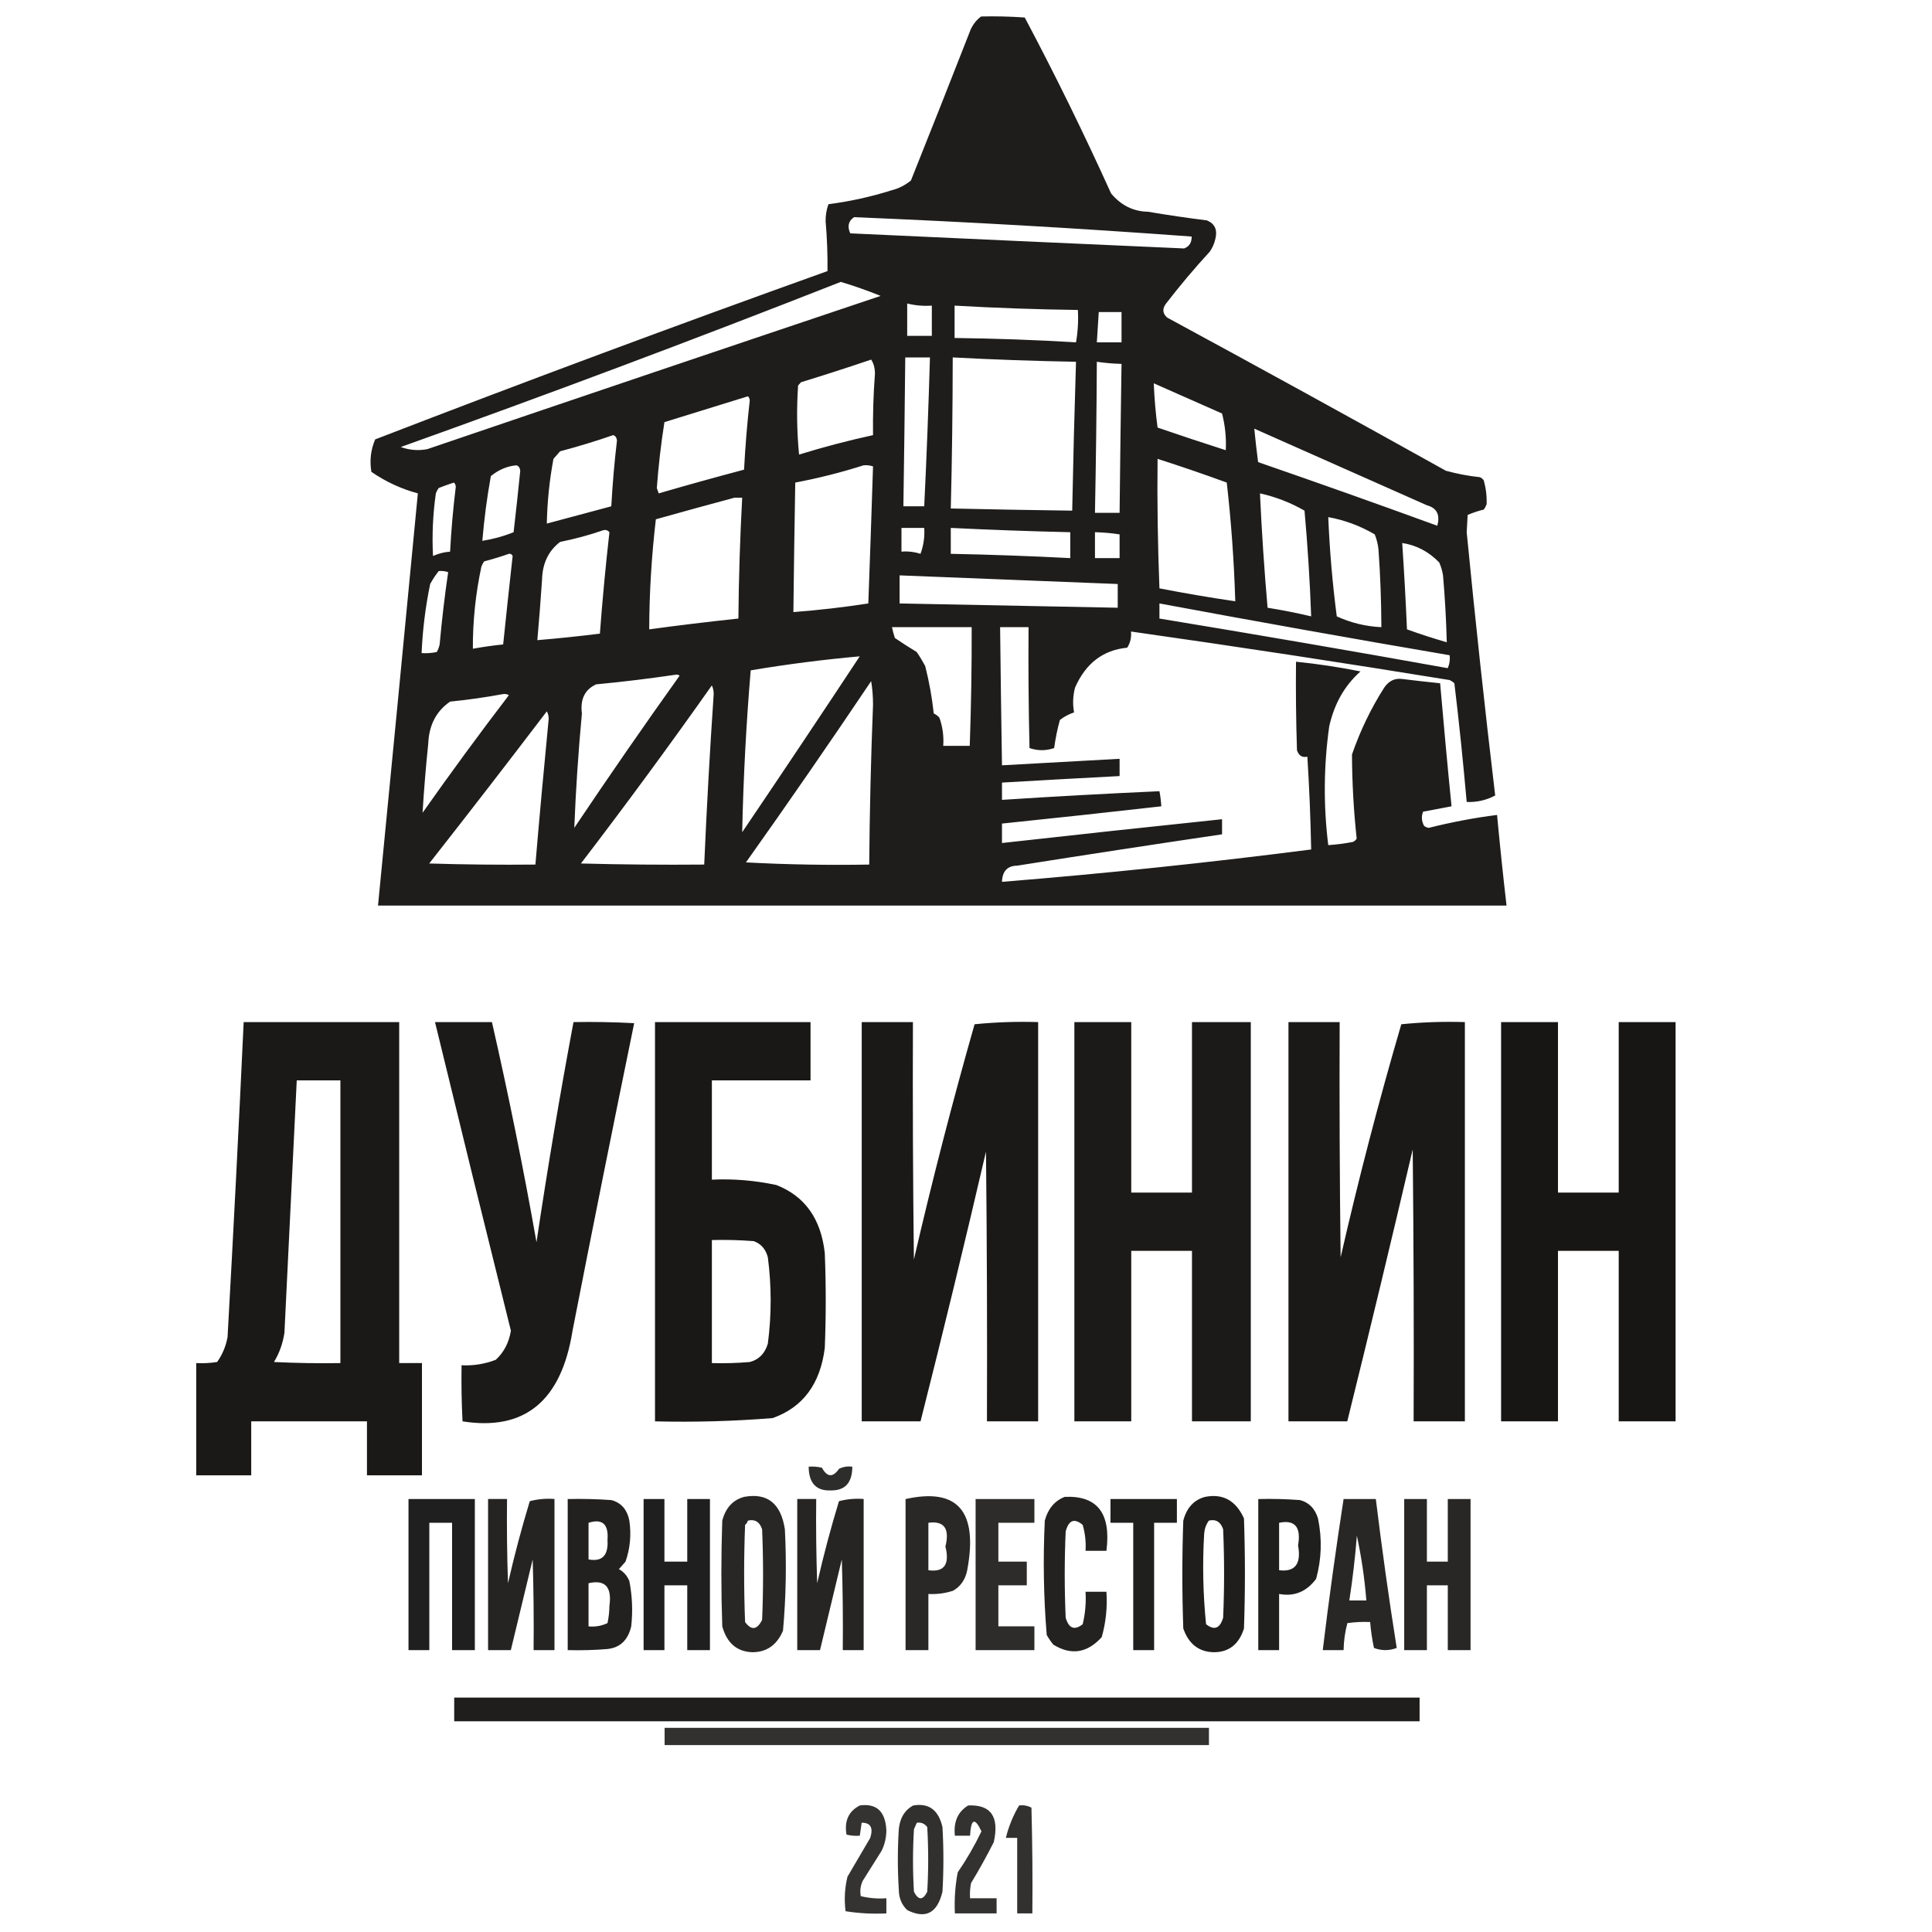 <?xml version="1.0" encoding="UTF-8"?> <svg xmlns="http://www.w3.org/2000/svg" width="32" height="32" viewBox="0 0 32 32" fill="none"><g clip-path="url(#clip0_1_99)"><path opacity="0.947" fill-rule="evenodd" clip-rule="evenodd" d="M16.251 0.273C16.492 0.267 16.733 0.273 16.973 0.29C17.478 1.241 17.954 2.212 18.403 3.204C18.567 3.401 18.772 3.503 19.015 3.507C19.339 3.562 19.664 3.61 19.989 3.65C20.12 3.703 20.167 3.805 20.131 3.954C20.113 4.034 20.082 4.105 20.037 4.169C19.784 4.444 19.543 4.73 19.314 5.027C19.249 5.111 19.254 5.189 19.33 5.259C20.873 6.095 22.412 6.941 23.948 7.797C24.134 7.848 24.322 7.884 24.513 7.904C24.538 7.915 24.559 7.933 24.576 7.957C24.612 8.087 24.628 8.218 24.623 8.351C24.611 8.383 24.596 8.413 24.576 8.44C24.484 8.462 24.395 8.492 24.309 8.529C24.304 8.625 24.299 8.72 24.293 8.815C24.435 10.272 24.592 11.725 24.765 13.176C24.617 13.254 24.46 13.29 24.293 13.283C24.235 12.627 24.168 11.972 24.089 11.317C24.066 11.295 24.039 11.277 24.011 11.264C22.253 10.978 20.494 10.71 18.733 10.46C18.742 10.559 18.721 10.648 18.67 10.728C18.271 10.766 17.983 10.986 17.806 11.389C17.77 11.528 17.765 11.665 17.79 11.8C17.706 11.827 17.627 11.869 17.555 11.925C17.513 12.076 17.482 12.232 17.46 12.39C17.324 12.437 17.188 12.437 17.052 12.39C17.036 11.723 17.031 11.056 17.036 10.388C16.879 10.388 16.722 10.388 16.565 10.388C16.573 11.151 16.584 11.913 16.596 12.676C17.246 12.64 17.895 12.604 18.544 12.568C18.544 12.664 18.544 12.759 18.544 12.854C17.895 12.888 17.246 12.924 16.596 12.962C16.596 13.057 16.596 13.152 16.596 13.248C17.465 13.192 18.334 13.144 19.204 13.105C19.22 13.187 19.23 13.271 19.235 13.355C18.356 13.455 17.477 13.55 16.596 13.641C16.596 13.748 16.596 13.855 16.596 13.963C17.811 13.827 19.026 13.696 20.241 13.569C20.241 13.653 20.241 13.736 20.241 13.819C19.109 13.986 17.978 14.159 16.848 14.338C16.686 14.34 16.602 14.429 16.596 14.606C18.307 14.468 20.014 14.289 21.717 14.07C21.707 13.557 21.686 13.044 21.654 12.533C21.568 12.552 21.511 12.516 21.482 12.425C21.466 11.937 21.461 11.449 21.466 10.96C21.824 10.996 22.18 11.05 22.534 11.121C22.271 11.354 22.099 11.658 22.016 12.032C21.924 12.686 21.919 13.342 22 13.998C22.137 13.989 22.273 13.971 22.408 13.945C22.434 13.934 22.455 13.916 22.471 13.891C22.421 13.428 22.395 12.964 22.393 12.497C22.53 12.101 22.708 11.732 22.927 11.389C23.002 11.278 23.102 11.23 23.225 11.246C23.434 11.272 23.644 11.296 23.853 11.317C23.912 11.997 23.974 12.676 24.042 13.355C23.885 13.384 23.728 13.414 23.571 13.444C23.54 13.521 23.545 13.598 23.586 13.677C23.609 13.697 23.635 13.708 23.665 13.712C24.039 13.618 24.416 13.546 24.796 13.498C24.843 13.999 24.895 14.499 24.953 14.999C18.722 14.999 12.492 14.999 6.261 14.999C6.483 12.724 6.703 10.448 6.921 8.172C6.646 8.098 6.389 7.979 6.151 7.815C6.12 7.627 6.141 7.449 6.214 7.278C8.702 6.317 11.199 5.388 13.706 4.49C13.709 4.216 13.699 3.942 13.675 3.668C13.673 3.568 13.689 3.473 13.722 3.382C14.077 3.337 14.427 3.259 14.774 3.15C14.889 3.12 14.994 3.067 15.088 2.989C15.421 2.157 15.751 1.323 16.078 0.487C16.121 0.397 16.178 0.325 16.251 0.273ZM14.146 3.597C16.012 3.674 17.876 3.781 19.738 3.918C19.739 4.018 19.698 4.084 19.612 4.115C17.77 4.034 15.927 3.95 14.083 3.865C14.031 3.75 14.052 3.66 14.146 3.597ZM13.926 4.669C14.148 4.735 14.368 4.813 14.586 4.901C12.084 5.741 9.581 6.587 7.078 7.439C6.928 7.468 6.782 7.456 6.638 7.404C9.082 6.53 11.511 5.619 13.926 4.669ZM15.026 5.027C15.159 5.06 15.295 5.072 15.434 5.062C15.434 5.229 15.434 5.396 15.434 5.563C15.298 5.563 15.162 5.563 15.026 5.563C15.026 5.384 15.026 5.205 15.026 5.027ZM15.811 5.062C16.491 5.101 17.172 5.125 17.853 5.134C17.863 5.314 17.853 5.493 17.822 5.67C17.153 5.63 16.483 5.606 15.811 5.598C15.811 5.42 15.811 5.241 15.811 5.062ZM18.199 5.169C18.324 5.169 18.45 5.169 18.576 5.169C18.576 5.336 18.576 5.503 18.576 5.67C18.439 5.67 18.303 5.67 18.167 5.67C18.178 5.503 18.188 5.336 18.199 5.169ZM14.994 5.92C15.13 5.92 15.267 5.92 15.403 5.92C15.379 6.743 15.348 7.565 15.308 8.386C15.193 8.386 15.078 8.386 14.963 8.386C14.975 7.564 14.986 6.742 14.994 5.92ZM15.78 5.92C16.459 5.956 17.14 5.98 17.822 5.992C17.796 6.814 17.775 7.636 17.759 8.458C17.089 8.449 16.418 8.437 15.748 8.422C15.769 7.588 15.779 6.754 15.78 5.92ZM14.429 5.956C14.47 6.017 14.491 6.095 14.492 6.188C14.466 6.527 14.456 6.867 14.46 7.207C14.049 7.297 13.64 7.404 13.235 7.529C13.198 7.148 13.193 6.767 13.219 6.385C13.235 6.367 13.251 6.349 13.267 6.331C13.659 6.211 14.046 6.086 14.429 5.956ZM18.167 5.992C18.303 6.012 18.439 6.024 18.576 6.027C18.563 6.849 18.553 7.672 18.544 8.494C18.408 8.494 18.272 8.494 18.136 8.494C18.152 7.66 18.163 6.826 18.167 5.992ZM19.11 6.349C19.486 6.515 19.863 6.682 20.241 6.849C20.292 7.048 20.313 7.25 20.303 7.457C19.926 7.336 19.549 7.211 19.173 7.082C19.141 6.84 19.12 6.596 19.11 6.349ZM12.387 6.564C12.406 6.578 12.417 6.602 12.418 6.635C12.375 7.015 12.344 7.396 12.324 7.779C11.852 7.904 11.38 8.035 10.91 8.172C10.9 8.142 10.889 8.112 10.879 8.083C10.906 7.716 10.948 7.353 11.005 6.992C11.469 6.849 11.93 6.706 12.387 6.564ZM20.775 7.1C21.727 7.522 22.68 7.945 23.634 8.369C23.798 8.413 23.856 8.526 23.806 8.708C22.82 8.348 21.83 7.997 20.838 7.654C20.814 7.47 20.793 7.286 20.775 7.1ZM10.156 7.207C10.192 7.217 10.213 7.247 10.219 7.296C10.176 7.658 10.145 8.022 10.125 8.386C9.769 8.482 9.413 8.577 9.057 8.672C9.064 8.311 9.101 7.953 9.167 7.6C9.203 7.558 9.24 7.517 9.277 7.475C9.576 7.396 9.87 7.306 10.156 7.207ZM19.173 7.6C19.557 7.723 19.939 7.854 20.319 7.993C20.393 8.644 20.44 9.3 20.46 9.959C20.04 9.898 19.621 9.826 19.204 9.745C19.176 9.03 19.165 8.316 19.173 7.6ZM8.554 7.707C8.59 7.718 8.611 7.747 8.617 7.797C8.583 8.136 8.546 8.476 8.507 8.815C8.339 8.883 8.166 8.93 7.989 8.958C8.019 8.597 8.066 8.24 8.13 7.886C8.259 7.78 8.401 7.72 8.554 7.707ZM14.303 7.707C14.357 7.702 14.409 7.708 14.46 7.725C14.436 8.48 14.41 9.236 14.382 9.995C13.971 10.059 13.557 10.106 13.141 10.138C13.149 9.423 13.159 8.708 13.172 7.993C13.557 7.92 13.934 7.825 14.303 7.707ZM7.517 7.993C7.537 8.008 7.548 8.032 7.549 8.065C7.505 8.421 7.474 8.778 7.455 9.137C7.357 9.144 7.263 9.168 7.172 9.209C7.154 8.863 7.17 8.517 7.219 8.172C7.231 8.139 7.247 8.109 7.266 8.083C7.353 8.049 7.436 8.019 7.517 7.993ZM20.869 8.172C21.128 8.229 21.374 8.324 21.607 8.458C21.659 9.041 21.696 9.624 21.717 10.209C21.478 10.152 21.237 10.105 20.995 10.066C20.94 9.436 20.898 8.805 20.869 8.172ZM12.167 8.243C12.209 8.243 12.251 8.243 12.293 8.243C12.257 8.91 12.236 9.577 12.23 10.245C11.736 10.298 11.244 10.357 10.753 10.424C10.755 9.816 10.792 9.208 10.863 8.601C11.3 8.478 11.735 8.359 12.167 8.243ZM22 8.565C22.27 8.614 22.527 8.709 22.77 8.851C22.802 8.93 22.823 9.014 22.832 9.101C22.863 9.53 22.878 9.959 22.88 10.388C22.623 10.376 22.377 10.317 22.141 10.209C22.07 9.665 22.023 9.117 22 8.565ZM14.931 8.744C15.057 8.744 15.183 8.744 15.308 8.744C15.318 8.893 15.297 9.036 15.246 9.173C15.143 9.14 15.039 9.128 14.931 9.137C14.931 9.006 14.931 8.875 14.931 8.744ZM15.748 8.744C16.407 8.776 17.067 8.8 17.727 8.815C17.727 8.958 17.727 9.101 17.727 9.244C17.068 9.21 16.409 9.186 15.748 9.173C15.748 9.03 15.748 8.887 15.748 8.744ZM9.999 8.78C10.036 8.772 10.068 8.784 10.094 8.815C10.031 9.373 9.978 9.934 9.936 10.495C9.592 10.538 9.246 10.574 8.9 10.603C8.929 10.27 8.956 9.936 8.978 9.602C8.984 9.332 9.084 9.124 9.277 8.976C9.525 8.926 9.766 8.861 9.999 8.78ZM18.136 8.815C18.273 8.818 18.409 8.83 18.544 8.851C18.544 8.982 18.544 9.113 18.544 9.244C18.408 9.244 18.272 9.244 18.136 9.244C18.136 9.101 18.136 8.958 18.136 8.815ZM23.225 8.994C23.46 9.029 23.664 9.137 23.838 9.316C23.868 9.383 23.889 9.455 23.901 9.53C23.933 9.9 23.954 10.269 23.963 10.638C23.742 10.574 23.522 10.503 23.304 10.424C23.283 9.946 23.257 9.47 23.225 8.994ZM8.429 9.173C8.456 9.168 8.477 9.18 8.491 9.209C8.437 9.696 8.384 10.185 8.334 10.674C8.166 10.691 7.998 10.715 7.832 10.745C7.83 10.289 7.877 9.836 7.973 9.387C7.985 9.355 8 9.325 8.02 9.298C8.161 9.261 8.298 9.219 8.429 9.173ZM7.266 9.459C7.32 9.453 7.372 9.459 7.423 9.477C7.365 9.872 7.318 10.271 7.282 10.674C7.272 10.719 7.256 10.761 7.235 10.799C7.152 10.817 7.068 10.823 6.983 10.817C7 10.43 7.047 10.049 7.125 9.673C7.167 9.596 7.214 9.525 7.266 9.459ZM14.9 9.53C16.104 9.578 17.309 9.626 18.513 9.673C18.513 9.804 18.513 9.935 18.513 10.066C17.309 10.043 16.104 10.019 14.9 9.995C14.9 9.84 14.9 9.685 14.9 9.53ZM19.204 9.995C20.805 10.293 22.407 10.579 24.011 10.853C24.02 10.928 24.009 10.999 23.979 11.067C22.389 10.781 20.797 10.508 19.204 10.245C19.204 10.162 19.204 10.078 19.204 9.995ZM14.774 10.388C15.214 10.388 15.654 10.388 16.094 10.388C16.096 11.044 16.085 11.699 16.062 12.354C15.916 12.354 15.769 12.354 15.623 12.354C15.634 12.193 15.613 12.038 15.56 11.889C15.534 11.857 15.502 11.833 15.466 11.818C15.437 11.551 15.39 11.289 15.324 11.031C15.281 10.951 15.234 10.873 15.183 10.799C15.059 10.724 14.939 10.647 14.822 10.567C14.802 10.508 14.787 10.448 14.774 10.388ZM12.293 13.784C12.312 12.888 12.359 11.994 12.434 11.103C13.034 11.002 13.636 10.925 14.24 10.871C13.595 11.848 12.946 12.819 12.293 13.784ZM11.193 11.175C11.216 11.17 11.237 11.176 11.256 11.192C10.663 12.022 10.082 12.862 9.512 13.712C9.537 13.08 9.579 12.449 9.638 11.818C9.608 11.582 9.686 11.421 9.874 11.335C10.319 11.293 10.759 11.239 11.193 11.175ZM14.429 11.282C14.45 11.406 14.46 11.537 14.46 11.675C14.425 12.556 14.404 13.438 14.397 14.32C13.716 14.332 13.036 14.32 12.355 14.284C13.059 13.293 13.75 12.292 14.429 11.282ZM11.79 11.353C11.81 11.393 11.821 11.441 11.821 11.496C11.757 12.437 11.705 13.378 11.664 14.32C10.983 14.326 10.303 14.32 9.622 14.302C10.363 13.334 11.086 12.351 11.79 11.353ZM8.334 11.496C8.367 11.491 8.399 11.497 8.429 11.514C7.94 12.153 7.464 12.802 6.999 13.462C7.022 13.082 7.053 12.701 7.093 12.318C7.105 12.011 7.226 11.778 7.455 11.621C7.754 11.591 8.047 11.549 8.334 11.496ZM9.057 11.782C9.077 11.816 9.088 11.858 9.088 11.907C9.01 12.711 8.936 13.515 8.868 14.32C8.282 14.326 7.695 14.32 7.109 14.302C7.765 13.467 8.414 12.627 9.057 11.782Z" fill="#121110"></path><path opacity="0.964" fill-rule="evenodd" clip-rule="evenodd" d="M4.036 16.929C4.894 16.929 5.753 16.929 6.612 16.929C6.612 18.812 6.612 20.694 6.612 22.577C6.737 22.577 6.863 22.577 6.989 22.577C6.989 23.196 6.989 23.816 6.989 24.436C6.685 24.436 6.381 24.436 6.078 24.436C6.078 24.138 6.078 23.84 6.078 23.542C5.439 23.542 4.8 23.542 4.161 23.542C4.161 23.84 4.161 24.138 4.161 24.436C3.858 24.436 3.554 24.436 3.25 24.436C3.25 23.816 3.25 23.196 3.25 22.577C3.366 22.583 3.481 22.577 3.596 22.559C3.683 22.438 3.74 22.301 3.769 22.148C3.866 20.407 3.955 18.668 4.036 16.929ZM4.915 17.894C5.156 17.894 5.397 17.894 5.638 17.894C5.638 19.455 5.638 21.016 5.638 22.577C5.271 22.583 4.905 22.577 4.538 22.559C4.626 22.414 4.684 22.253 4.711 22.076C4.778 20.681 4.846 19.287 4.915 17.894Z" fill="#121110"></path><path opacity="0.959" fill-rule="evenodd" clip-rule="evenodd" d="M7.205 16.929C7.519 16.929 7.834 16.929 8.148 16.929C8.423 18.136 8.67 19.352 8.886 20.575C9.068 19.355 9.272 18.14 9.499 16.929C9.834 16.923 10.169 16.929 10.504 16.947C10.156 18.642 9.815 20.34 9.483 22.041C9.298 23.205 8.69 23.705 7.661 23.542C7.645 23.232 7.64 22.923 7.645 22.613C7.839 22.623 8.027 22.593 8.211 22.523C8.346 22.399 8.43 22.238 8.462 22.041C8.038 20.338 7.619 18.634 7.205 16.929Z" fill="#121110"></path><path opacity="0.968" fill-rule="evenodd" clip-rule="evenodd" d="M10.849 16.929C11.708 16.929 12.566 16.929 13.425 16.929C13.425 17.251 13.425 17.573 13.425 17.894C12.881 17.894 12.336 17.894 11.791 17.894C11.791 18.442 11.791 18.991 11.791 19.539C12.151 19.522 12.507 19.552 12.86 19.628C13.331 19.812 13.598 20.188 13.661 20.754C13.682 21.278 13.682 21.802 13.661 22.327C13.586 22.923 13.298 23.311 12.797 23.488C12.149 23.54 11.5 23.558 10.849 23.542C10.849 21.338 10.849 19.134 10.849 16.929ZM11.791 20.539C12.022 20.533 12.253 20.539 12.483 20.557C12.603 20.599 12.682 20.688 12.718 20.825C12.78 21.302 12.78 21.779 12.718 22.255C12.669 22.419 12.569 22.52 12.42 22.559C12.211 22.577 12.001 22.583 11.791 22.577C11.791 21.898 11.791 21.218 11.791 20.539Z" fill="#121110"></path><path opacity="0.963" fill-rule="evenodd" clip-rule="evenodd" d="M14.273 16.929C14.556 16.929 14.839 16.929 15.121 16.929C15.116 18.24 15.121 19.55 15.137 20.861C15.44 19.552 15.775 18.253 16.142 16.965C16.491 16.93 16.841 16.918 17.195 16.929C17.195 19.133 17.195 21.337 17.195 23.542C16.912 23.542 16.629 23.542 16.347 23.542C16.352 22.052 16.347 20.563 16.331 19.074C15.984 20.569 15.623 22.058 15.247 23.542C14.922 23.542 14.598 23.542 14.273 23.542C14.273 21.337 14.273 19.133 14.273 16.929Z" fill="#121110"></path><path opacity="0.959" fill-rule="evenodd" clip-rule="evenodd" d="M17.795 16.929C18.109 16.929 18.423 16.929 18.737 16.929C18.737 17.87 18.737 18.812 18.737 19.753C19.073 19.753 19.408 19.753 19.743 19.753C19.743 18.812 19.743 17.87 19.743 16.929C20.067 16.929 20.392 16.929 20.717 16.929C20.717 19.134 20.717 21.338 20.717 23.542C20.392 23.542 20.067 23.542 19.743 23.542C19.743 22.601 19.743 21.659 19.743 20.718C19.408 20.718 19.073 20.718 18.737 20.718C18.737 21.659 18.737 22.601 18.737 23.542C18.423 23.542 18.109 23.542 17.795 23.542C17.795 21.338 17.795 19.134 17.795 16.929Z" fill="#121110"></path><path opacity="0.962" fill-rule="evenodd" clip-rule="evenodd" d="M21.341 16.929C21.624 16.929 21.907 16.929 22.189 16.929C22.184 18.228 22.189 19.527 22.205 20.825C22.502 19.526 22.837 18.239 23.21 16.965C23.558 16.93 23.909 16.918 24.263 16.929C24.263 19.133 24.263 21.337 24.263 23.542C23.98 23.542 23.697 23.542 23.414 23.542C23.42 22.04 23.414 20.539 23.399 19.038C23.047 20.543 22.686 22.044 22.315 23.542C21.99 23.542 21.666 23.542 21.341 23.542C21.341 21.337 21.341 19.133 21.341 16.929Z" fill="#121110"></path><path opacity="0.973" fill-rule="evenodd" clip-rule="evenodd" d="M24.863 16.929C25.177 16.929 25.491 16.929 25.805 16.929C25.805 17.87 25.805 18.812 25.805 19.753C26.14 19.753 26.475 19.753 26.811 19.753C26.811 18.812 26.811 17.87 26.811 16.929C27.125 16.929 27.439 16.929 27.753 16.929C27.753 19.134 27.753 21.338 27.753 23.542C27.439 23.542 27.125 23.542 26.811 23.542C26.811 22.601 26.811 21.659 26.811 20.718C26.475 20.718 26.14 20.718 25.805 20.718C25.805 21.659 25.805 22.601 25.805 23.542C25.491 23.542 25.177 23.542 24.863 23.542C24.863 21.338 24.863 19.134 24.863 16.929Z" fill="#121110"></path><path opacity="0.88" fill-rule="evenodd" clip-rule="evenodd" d="M13.394 24.293C13.468 24.287 13.542 24.293 13.614 24.31C13.7 24.469 13.795 24.475 13.897 24.328C13.967 24.294 14.041 24.282 14.117 24.293C14.116 24.561 13.996 24.692 13.755 24.686C13.517 24.694 13.396 24.563 13.394 24.293Z" fill="#121110"></path><path opacity="0.903" fill-rule="evenodd" clip-rule="evenodd" d="M12.325 24.793C12.709 24.722 12.934 24.901 13 25.329C13.029 25.891 13.019 26.451 12.969 27.009C12.869 27.245 12.701 27.364 12.466 27.366C12.208 27.359 12.04 27.216 11.963 26.938C11.943 26.354 11.943 25.77 11.963 25.186C12.019 24.974 12.139 24.843 12.325 24.793ZM12.388 25.186C12.503 25.159 12.582 25.206 12.623 25.329C12.644 25.829 12.644 26.33 12.623 26.83C12.54 26.997 12.446 27.009 12.341 26.866C12.32 26.33 12.32 25.794 12.341 25.258C12.363 25.238 12.379 25.214 12.388 25.186Z" fill="#121110"></path><path opacity="0.923" fill-rule="evenodd" clip-rule="evenodd" d="M17.635 24.793C18.175 24.768 18.405 25.066 18.326 25.686C18.211 25.686 18.096 25.686 17.98 25.686C17.989 25.54 17.973 25.397 17.933 25.257C17.795 25.141 17.701 25.177 17.651 25.365C17.63 25.841 17.63 26.318 17.651 26.794C17.703 26.973 17.797 27.009 17.933 26.902C17.975 26.726 17.991 26.548 17.98 26.365C18.096 26.365 18.211 26.365 18.326 26.365C18.343 26.622 18.317 26.873 18.248 27.116C18.009 27.38 17.742 27.422 17.447 27.241C17.406 27.191 17.369 27.137 17.337 27.08C17.285 26.451 17.275 25.82 17.305 25.186C17.358 24.989 17.468 24.858 17.635 24.793Z" fill="#121110"></path><path opacity="0.943" fill-rule="evenodd" clip-rule="evenodd" d="M19.96 24.793C20.256 24.735 20.471 24.854 20.604 25.15C20.625 25.758 20.625 26.366 20.604 26.973C20.521 27.236 20.353 27.367 20.102 27.366C19.856 27.36 19.688 27.229 19.599 26.973C19.578 26.378 19.578 25.782 19.599 25.186C19.655 24.973 19.776 24.842 19.96 24.793ZM20.023 25.186C20.139 25.159 20.217 25.206 20.259 25.329C20.28 25.818 20.28 26.306 20.259 26.795C20.206 26.973 20.112 27.009 19.976 26.902C19.926 26.404 19.915 25.903 19.945 25.401C19.952 25.318 19.978 25.247 20.023 25.186Z" fill="#121110"></path><path opacity="0.936" fill-rule="evenodd" clip-rule="evenodd" d="M6.766 24.829C7.132 24.829 7.499 24.829 7.865 24.829C7.865 25.663 7.865 26.497 7.865 27.331C7.74 27.331 7.614 27.331 7.488 27.331C7.488 26.628 7.488 25.925 7.488 25.222C7.363 25.222 7.237 25.222 7.111 25.222C7.111 25.925 7.111 26.628 7.111 27.331C6.996 27.331 6.881 27.331 6.766 27.331C6.766 26.497 6.766 25.663 6.766 24.829Z" fill="#121110"></path><path opacity="0.915" fill-rule="evenodd" clip-rule="evenodd" d="M8.084 24.828C8.189 24.828 8.294 24.828 8.398 24.828C8.393 25.293 8.398 25.758 8.414 26.223C8.519 25.764 8.639 25.311 8.775 24.864C8.91 24.829 9.046 24.817 9.184 24.828C9.184 25.663 9.184 26.497 9.184 27.331C9.069 27.331 8.953 27.331 8.838 27.331C8.843 26.83 8.838 26.33 8.823 25.829C8.702 26.331 8.581 26.831 8.461 27.331C8.336 27.331 8.21 27.331 8.084 27.331C8.084 26.497 8.084 25.663 8.084 24.828Z" fill="#121110"></path><path opacity="0.929" fill-rule="evenodd" clip-rule="evenodd" d="M9.403 24.829C9.644 24.823 9.885 24.829 10.125 24.846C10.287 24.888 10.387 25.001 10.424 25.186C10.458 25.42 10.437 25.647 10.361 25.865C10.324 25.907 10.287 25.949 10.251 25.99C10.329 26.032 10.387 26.098 10.424 26.187C10.472 26.434 10.483 26.684 10.455 26.938C10.402 27.165 10.271 27.29 10.062 27.313C9.843 27.331 9.623 27.337 9.403 27.331C9.403 26.497 9.403 25.663 9.403 24.829ZM9.748 25.222C9.978 25.15 10.083 25.245 10.062 25.508C10.078 25.764 9.973 25.871 9.748 25.829C9.748 25.627 9.748 25.424 9.748 25.222ZM9.748 26.223C10.023 26.16 10.138 26.285 10.094 26.598C10.093 26.697 10.082 26.792 10.062 26.884C9.962 26.931 9.857 26.949 9.748 26.938C9.748 26.699 9.748 26.461 9.748 26.223Z" fill="#121110"></path><path opacity="0.936" fill-rule="evenodd" clip-rule="evenodd" d="M10.66 24.829C10.775 24.829 10.89 24.829 11.005 24.829C11.005 25.174 11.005 25.52 11.005 25.865C11.131 25.865 11.257 25.865 11.383 25.865C11.383 25.52 11.383 25.174 11.383 24.829C11.508 24.829 11.634 24.829 11.759 24.829C11.759 25.663 11.759 26.497 11.759 27.331C11.634 27.331 11.508 27.331 11.383 27.331C11.383 26.973 11.383 26.616 11.383 26.258C11.257 26.258 11.131 26.258 11.005 26.258C11.005 26.616 11.005 26.973 11.005 27.331C10.89 27.331 10.775 27.331 10.66 27.331C10.66 26.497 10.66 25.663 10.66 24.829Z" fill="#121110"></path><path opacity="0.913" fill-rule="evenodd" clip-rule="evenodd" d="M13.205 24.828C13.31 24.828 13.415 24.828 13.519 24.828C13.514 25.293 13.519 25.758 13.535 26.223C13.639 25.764 13.76 25.311 13.896 24.864C14.031 24.829 14.167 24.817 14.305 24.828C14.305 25.663 14.305 26.497 14.305 27.331C14.19 27.331 14.074 27.331 13.959 27.331C13.964 26.83 13.959 26.33 13.943 25.829C13.823 26.331 13.702 26.831 13.582 27.331C13.456 27.331 13.331 27.331 13.205 27.331C13.205 26.497 13.205 25.663 13.205 24.828Z" fill="#121110"></path><path opacity="0.899" fill-rule="evenodd" clip-rule="evenodd" d="M14.999 24.829C15.862 24.637 16.203 25.03 16.02 26.008C15.989 26.164 15.91 26.277 15.785 26.348C15.651 26.391 15.515 26.409 15.377 26.401C15.377 26.711 15.377 27.021 15.377 27.331C15.251 27.331 15.125 27.331 14.999 27.331C14.999 26.497 14.999 25.663 14.999 24.829ZM15.377 25.222C15.638 25.187 15.733 25.318 15.659 25.615C15.733 25.913 15.638 26.044 15.377 26.008C15.377 25.746 15.377 25.484 15.377 25.222Z" fill="#121110"></path><path opacity="0.886" fill-rule="evenodd" clip-rule="evenodd" d="M16.159 24.829C16.484 24.829 16.808 24.829 17.133 24.829C17.133 24.96 17.133 25.091 17.133 25.222C16.934 25.222 16.735 25.222 16.536 25.222C16.536 25.436 16.536 25.651 16.536 25.865C16.693 25.865 16.85 25.865 17.007 25.865C17.007 25.996 17.007 26.127 17.007 26.258C16.85 26.258 16.693 26.258 16.536 26.258C16.536 26.485 16.536 26.711 16.536 26.937C16.735 26.937 16.934 26.937 17.133 26.937C17.133 27.069 17.133 27.2 17.133 27.331C16.808 27.331 16.484 27.331 16.159 27.331C16.159 26.497 16.159 25.663 16.159 24.829Z" fill="#121110"></path><path opacity="0.938" fill-rule="evenodd" clip-rule="evenodd" d="M18.393 24.829C18.76 24.829 19.126 24.829 19.493 24.829C19.493 24.96 19.493 25.091 19.493 25.222C19.367 25.222 19.241 25.222 19.116 25.222C19.116 25.925 19.116 26.628 19.116 27.331C19 27.331 18.885 27.331 18.77 27.331C18.77 26.628 18.77 25.925 18.77 25.222C18.644 25.222 18.519 25.222 18.393 25.222C18.393 25.091 18.393 24.96 18.393 24.829Z" fill="#121110"></path><path opacity="0.939" fill-rule="evenodd" clip-rule="evenodd" d="M20.841 24.829C21.071 24.823 21.302 24.829 21.532 24.846C21.68 24.885 21.78 24.986 21.83 25.15C21.9 25.488 21.89 25.821 21.799 26.151C21.639 26.365 21.435 26.448 21.186 26.401C21.186 26.711 21.186 27.021 21.186 27.331C21.071 27.331 20.956 27.331 20.841 27.331C20.841 26.497 20.841 25.663 20.841 24.829ZM21.186 25.222C21.449 25.168 21.553 25.293 21.5 25.597C21.556 25.903 21.451 26.04 21.186 26.008C21.186 25.746 21.186 25.484 21.186 25.222Z" fill="#121110"></path><path opacity="0.906" fill-rule="evenodd" clip-rule="evenodd" d="M22.254 24.829C22.432 24.829 22.61 24.829 22.788 24.829C22.889 25.653 23.004 26.476 23.134 27.295C23.008 27.343 22.883 27.343 22.757 27.295C22.727 27.154 22.706 27.011 22.694 26.866C22.568 26.86 22.442 26.866 22.317 26.884C22.278 27.028 22.257 27.177 22.254 27.331C22.139 27.331 22.024 27.331 21.909 27.331C22.01 26.494 22.126 25.66 22.254 24.829ZM22.474 25.436C22.549 25.785 22.602 26.142 22.631 26.509C22.537 26.509 22.443 26.509 22.349 26.509C22.404 26.153 22.446 25.796 22.474 25.436Z" fill="#121110"></path><path opacity="0.905" fill-rule="evenodd" clip-rule="evenodd" d="M23.258 24.829C23.383 24.829 23.509 24.829 23.634 24.829C23.634 25.174 23.634 25.52 23.634 25.865C23.75 25.865 23.865 25.865 23.98 25.865C23.98 25.52 23.98 25.174 23.98 24.829C24.106 24.829 24.231 24.829 24.357 24.829C24.357 25.663 24.357 26.497 24.357 27.331C24.231 27.331 24.106 27.331 23.98 27.331C23.98 26.973 23.98 26.616 23.98 26.258C23.865 26.258 23.75 26.258 23.634 26.258C23.634 26.616 23.634 26.973 23.634 27.331C23.509 27.331 23.383 27.331 23.258 27.331C23.258 26.497 23.258 25.663 23.258 24.829Z" fill="#121110"></path><path opacity="0.945" fill-rule="evenodd" clip-rule="evenodd" d="M7.523 28.117C12.853 28.117 18.183 28.117 23.513 28.117C23.513 28.248 23.513 28.379 23.513 28.51C18.183 28.51 12.853 28.51 7.523 28.51C7.523 28.379 7.523 28.248 7.523 28.117Z" fill="#121110"></path><path opacity="0.862" fill-rule="evenodd" clip-rule="evenodd" d="M11.008 28.618C14.013 28.618 17.019 28.618 20.024 28.618C20.024 28.713 20.024 28.808 20.024 28.904C17.019 28.904 14.013 28.904 11.008 28.904C11.008 28.808 11.008 28.713 11.008 28.618Z" fill="#121110"></path><path opacity="0.855" fill-rule="evenodd" clip-rule="evenodd" d="M14.241 29.904C14.519 29.866 14.666 30.003 14.681 30.316C14.68 30.436 14.654 30.55 14.602 30.655C14.497 30.822 14.393 30.989 14.288 31.155C14.252 31.236 14.241 31.319 14.257 31.406C14.395 31.44 14.536 31.452 14.681 31.441C14.681 31.525 14.681 31.608 14.681 31.692C14.453 31.703 14.227 31.691 14.005 31.656C13.981 31.463 13.991 31.272 14.037 31.084C14.162 30.869 14.288 30.655 14.414 30.441C14.467 30.273 14.42 30.189 14.272 30.19C14.262 30.262 14.251 30.333 14.241 30.405C14.167 30.411 14.093 30.405 14.021 30.387C13.982 30.16 14.055 30 14.241 29.904Z" fill="#121110"></path><path opacity="0.864" fill-rule="evenodd" clip-rule="evenodd" d="M15.123 29.905C15.383 29.859 15.545 29.978 15.61 30.262C15.631 30.619 15.631 30.977 15.61 31.334C15.524 31.688 15.331 31.789 15.028 31.638C14.935 31.551 14.888 31.437 14.887 31.299C14.866 30.965 14.866 30.631 14.887 30.298C14.905 30.113 14.983 29.982 15.123 29.905ZM15.185 30.191C15.255 30.179 15.313 30.203 15.358 30.262C15.379 30.619 15.379 30.977 15.358 31.334C15.285 31.477 15.212 31.477 15.138 31.334C15.117 30.989 15.117 30.643 15.138 30.298C15.155 30.261 15.17 30.225 15.185 30.191Z" fill="#121110"></path><path opacity="0.857" fill-rule="evenodd" clip-rule="evenodd" d="M16.036 29.904C16.413 29.887 16.554 30.09 16.46 30.512C16.342 30.744 16.217 30.971 16.083 31.191C16.067 31.274 16.062 31.357 16.067 31.441C16.214 31.441 16.361 31.441 16.507 31.441C16.507 31.525 16.507 31.608 16.507 31.692C16.277 31.692 16.046 31.692 15.816 31.692C15.805 31.462 15.82 31.235 15.863 31.012C16.01 30.798 16.141 30.572 16.256 30.333C16.146 30.098 16.083 30.122 16.067 30.405C15.984 30.405 15.9 30.405 15.816 30.405C15.791 30.176 15.864 30.009 16.036 29.904Z" fill="#121110"></path><path opacity="0.861" fill-rule="evenodd" clip-rule="evenodd" d="M16.88 29.904C16.951 29.895 17.02 29.907 17.084 29.94C17.099 30.524 17.105 31.108 17.099 31.692C17.016 31.692 16.932 31.692 16.848 31.692C16.848 31.275 16.848 30.858 16.848 30.441C16.785 30.441 16.723 30.441 16.66 30.441C16.708 30.248 16.781 30.069 16.88 29.904Z" fill="#121110"></path></g><defs><clipPath id="clip0_1_99"><rect width="25" height="32" fill="white" transform="translate(3)"></rect></clipPath></defs></svg> 